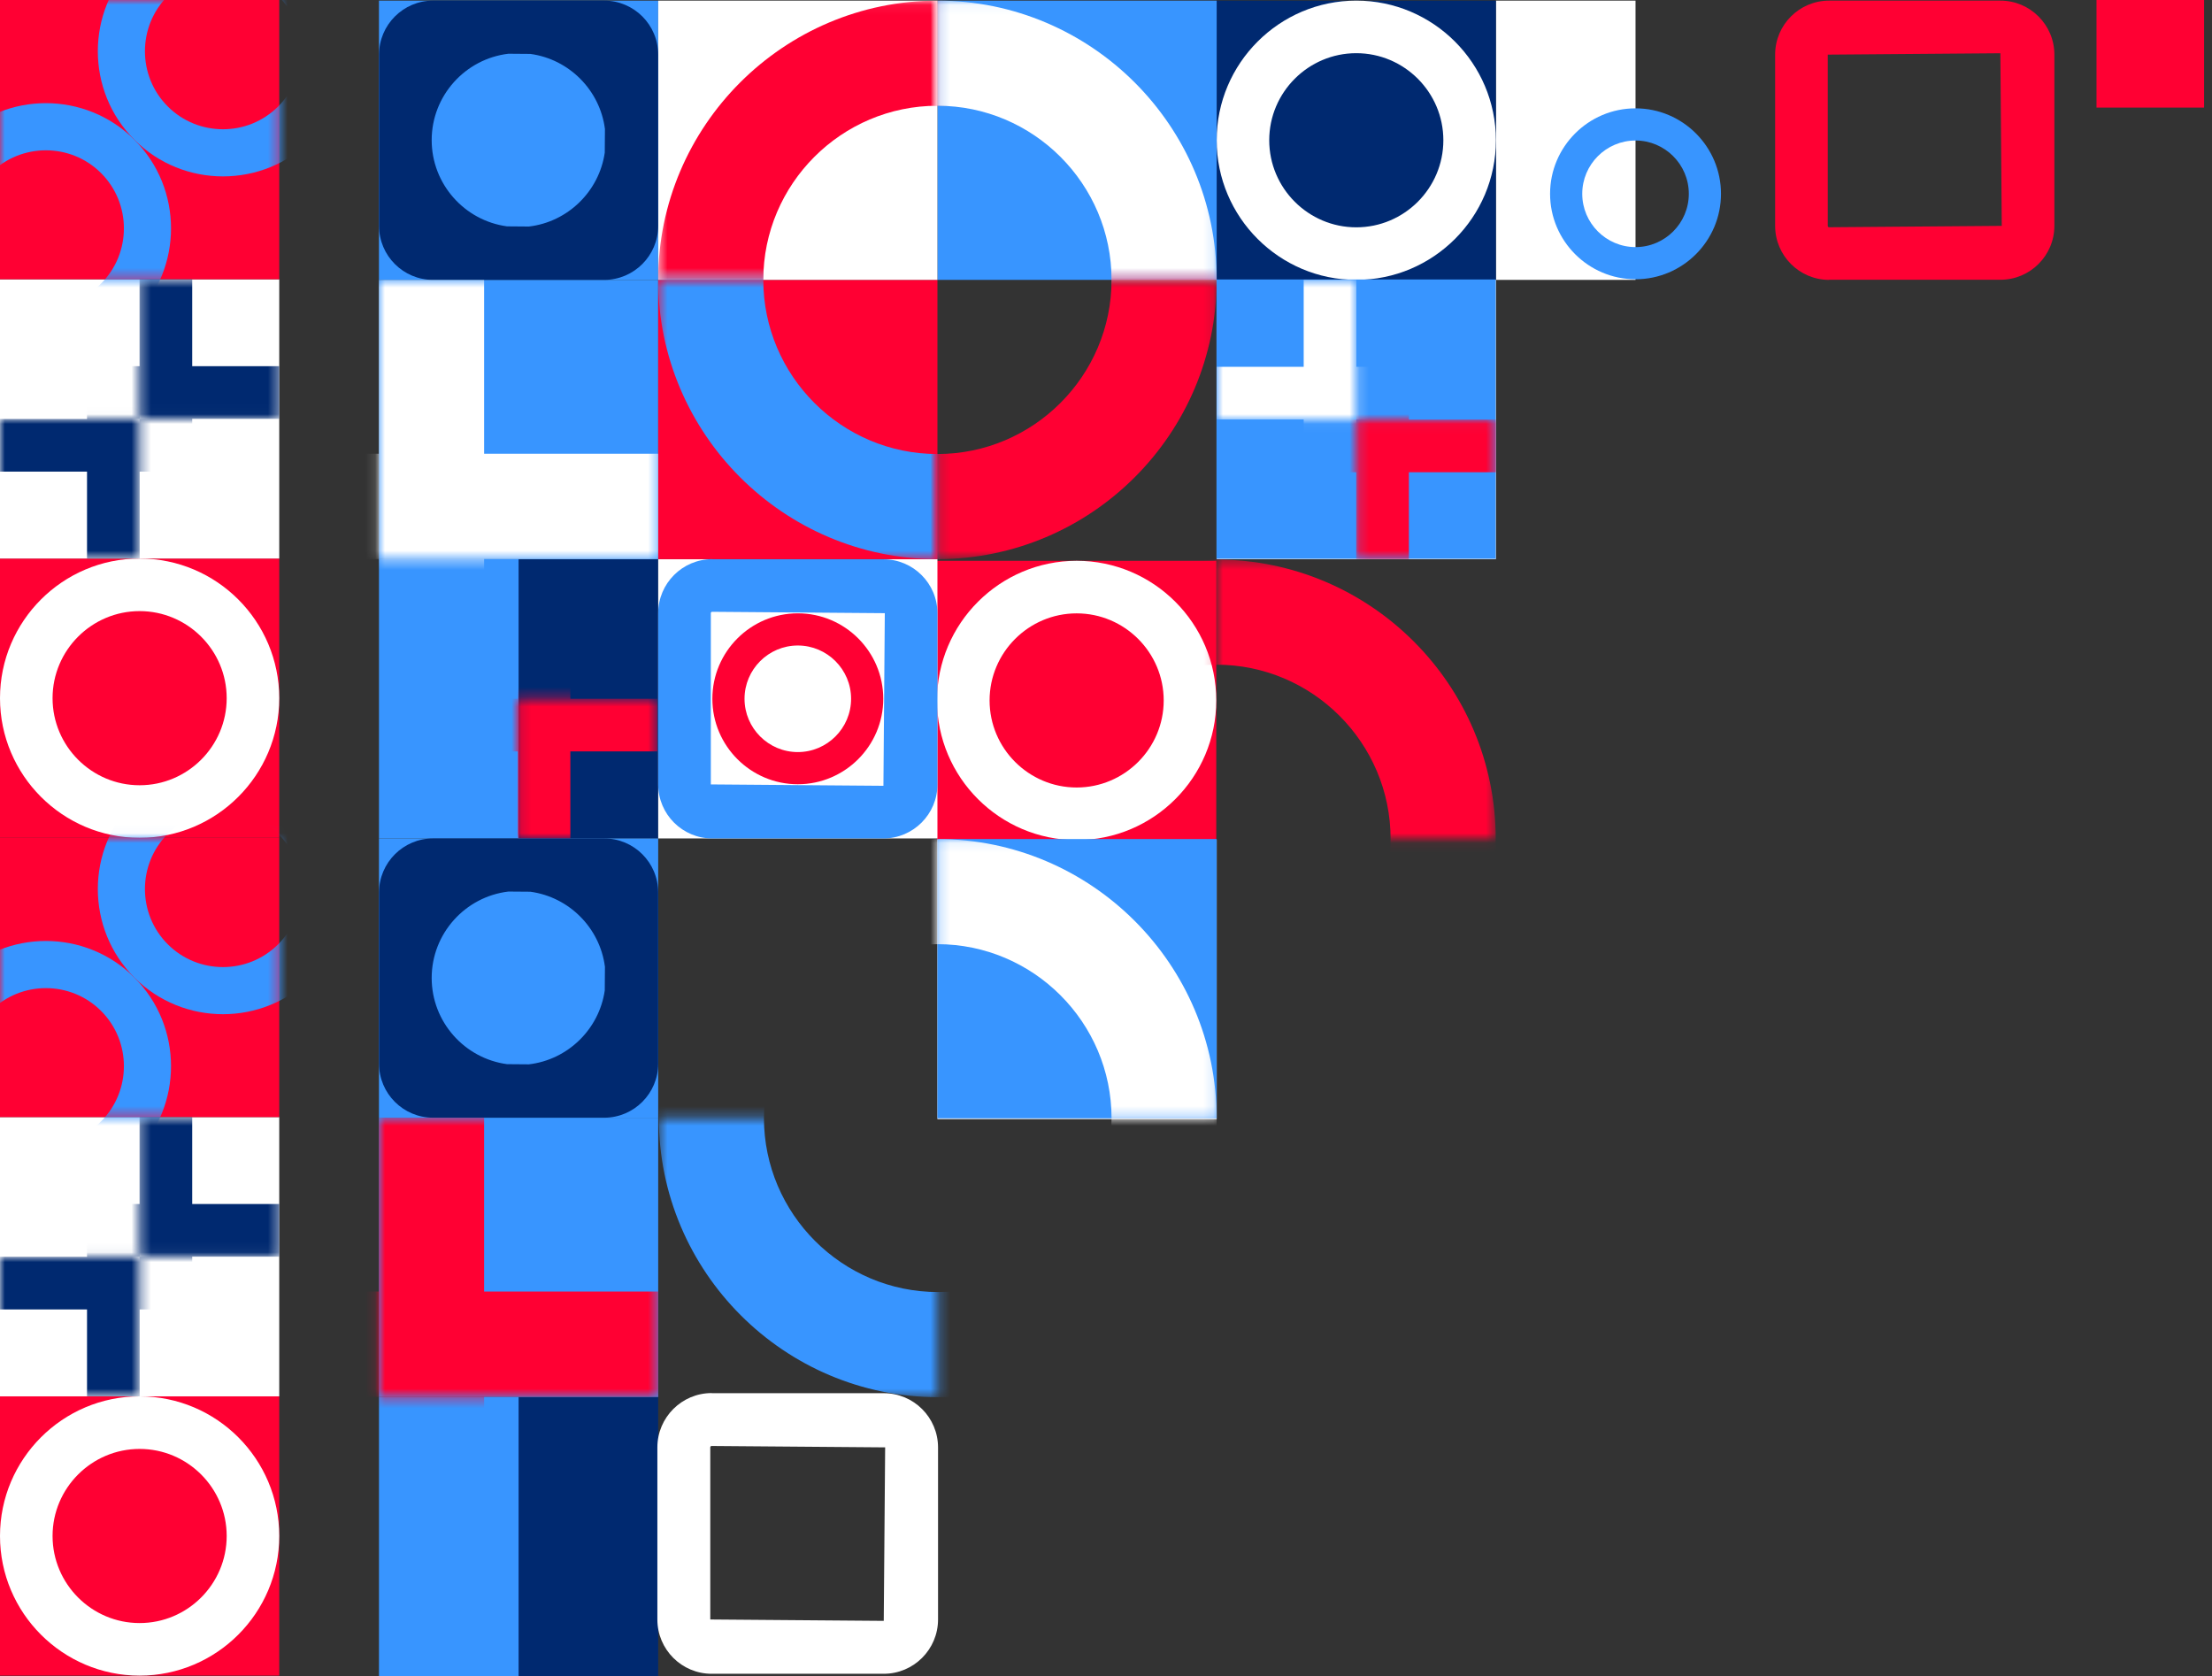 <svg width="227" height="172" viewBox="0 0 227 172" fill="none" xmlns="http://www.w3.org/2000/svg">
<rect x="0" y="0" width="227" height="172" fill="#333333" stroke="none"/>
<rect width="14.328" height="28.656" transform="matrix(-1 8.74228e-08 8.74228e-08 1 167.841 0.063)" fill="white"/>
<rect width="28.656" height="28.656" transform="matrix(-1 8.74228e-08 8.74228e-08 1 153.513 0.063)" fill="#002970"/>
<rect width="28.656" height="28.656" transform="matrix(-1 8.74228e-08 8.74228e-08 1 124.815 57.544)" fill="#FF0033"/>
<rect width="28.656" height="28.656" transform="matrix(-1 8.74228e-08 8.74228e-08 1 153.513 28.719)" fill="white"/>
<path d="M139.185 28.719C147.093 28.719 153.513 22.287 153.513 14.391C153.513 6.495 147.081 0.063 139.185 0.063C131.289 0.063 124.857 6.495 124.857 14.391C124.857 22.287 131.289 28.719 139.185 28.719ZM139.185 5.457C144.107 5.457 148.12 9.47 148.12 14.391C148.12 19.313 144.107 23.326 139.185 23.326C134.264 23.326 130.251 19.313 130.251 14.391C130.251 9.47 134.264 5.457 139.185 5.457Z" fill="white"/>
<path d="M110.487 86.2C118.395 86.2 124.815 79.768 124.815 71.872C124.815 63.976 118.383 57.544 110.487 57.544C102.592 57.544 96.159 63.976 96.159 71.872C96.159 79.768 102.592 86.2 110.487 86.2ZM110.487 62.938C115.409 62.938 119.422 66.95 119.422 71.872C119.422 76.793 115.409 80.806 110.487 80.806C105.566 80.806 101.553 76.793 101.553 71.872C101.553 66.95 105.566 62.938 110.487 62.938Z" fill="white"/>
<path d="M167.842 28.655C172.681 28.655 176.611 24.719 176.611 19.886C176.611 15.054 172.674 11.117 167.842 11.117C163.009 11.117 159.072 15.054 159.072 19.886C159.072 24.719 163.009 28.655 167.842 28.655ZM167.842 14.418C170.854 14.418 173.31 16.874 173.31 19.886C173.31 22.898 170.854 25.354 167.842 25.354C164.829 25.354 162.373 22.898 162.373 19.886C162.373 16.874 164.829 14.418 167.842 14.418Z" fill="#3895FF"/>
<path d="M187.711 28.707L205.282 28.707C208.336 28.707 210.825 26.231 210.825 23.165L210.825 5.606C210.825 2.551 208.336 0.063 205.282 0.063L187.711 0.063C184.657 0.063 182.168 2.54 182.168 5.606L182.168 23.177C182.168 26.231 184.657 28.719 187.711 28.719L187.711 28.707ZM205.282 5.464L205.424 23.177L187.711 23.318C187.628 23.318 187.569 23.259 187.569 23.177L187.569 5.606L205.282 5.464Z" fill="#FF0033"/>
<rect x="153.493" y="57.333" width="28.656" height="28.656" transform="rotate(180 153.493 57.333)" fill="#3895FF"/>
<mask id="mask0_146_2249" style="mask-type:alpha" maskUnits="userSpaceOnUse" x="139" y="43" width="15" height="15">
<rect width="14.328" height="14.328" transform="matrix(-1 8.74228e-08 8.74228e-08 1 153.513 43.047)" fill="#002970"/>
</mask>
<g mask="url(#mask0_146_2249)">
<path d="M139.179 34.122L144.582 34.122L144.582 57.376L139.179 57.376L139.179 34.122Z" fill="#FF0033"/>
<path d="M130.259 43.053L153.513 43.053L153.513 48.456L130.259 48.456L130.259 43.053Z" fill="#FF0033"/>
</g>
<mask id="mask1_146_2249" style="mask-type:alpha" maskUnits="userSpaceOnUse" x="124" y="28" width="16" height="16">
<rect width="14.328" height="14.328" transform="matrix(1 -1.74846e-07 -1.74846e-07 -1 124.857 43.047)" fill="white"/>
</mask>
<g mask="url(#mask1_146_2249)">
<path d="M139.192 51.973L133.788 51.973L133.788 28.719L139.192 28.719L139.192 51.973Z" fill="white"/>
<path d="M148.111 43.042L124.858 43.042L124.858 37.639L148.111 37.639L148.111 43.042Z" fill="white"/>
</g>
<rect width="11.04" height="11.04" transform="matrix(-1 8.74228e-08 8.74228e-08 1 226.188 0)" fill="#FF0033"/>
<rect x="67.545" y="28.719" width="28.656" height="28.656" transform="rotate(180 67.545 28.719)" fill="#3895FF"/>
<rect x="67.545" y="86.032" width="14.328" height="28.656" transform="rotate(180 67.545 86.032)" fill="#002970"/>
<rect x="53.219" y="86.032" width="14.328" height="28.656" transform="rotate(180 53.219 86.032)" fill="#3895FF"/>
<rect x="96.202" y="86.032" width="28.656" height="28.656" transform="rotate(180 96.202 86.032)" fill="white"/>
<rect x="124.858" y="114.835" width="28.656" height="28.656" transform="rotate(180 124.858 114.835)" fill="white"/>
<rect x="28.656" y="85.968" width="28.656" height="28.656" transform="rotate(180 28.656 85.968)" fill="#FF0033"/>
<rect x="28.656" y="57.312" width="28.656" height="28.656" transform="rotate(180 28.656 57.312)" fill="white"/>
<rect x="28.656" y="28.656" width="28.656" height="28.656" transform="rotate(180 28.656 28.656)" fill="#FF0033"/>
<rect x="67.545" y="57.376" width="28.656" height="28.656" transform="rotate(180 67.545 57.376)" fill="#3895FF"/>
<rect x="96.202" y="57.376" width="28.656" height="28.656" transform="rotate(180 96.202 57.376)" fill="#FF0033"/>
<rect x="124.858" y="28.719" width="28.656" height="28.656" transform="rotate(180 124.858 28.719)" fill="#3895FF"/>
<rect x="96.202" y="28.719" width="28.656" height="28.656" transform="rotate(180 96.202 28.719)" fill="white"/>
<path fill-rule="evenodd" clip-rule="evenodd" d="M53.119 0.063L44.442 0.063C41.387 0.063 38.899 2.551 38.899 5.606L38.899 14.361C38.899 14.367 38.899 14.373 38.899 14.379C38.899 14.385 38.899 14.391 38.899 14.397L38.899 23.177C38.899 26.243 41.387 28.719 44.442 28.719L62.001 28.719C65.055 28.719 67.543 26.231 67.543 23.177L67.543 5.606C67.543 2.54 65.055 0.063 62.001 0.063L53.335 0.063C53.299 0.063 53.263 0.063 53.227 0.063C53.191 0.063 53.155 0.063 53.119 0.063ZM54.275 23.245C58.279 22.773 61.486 19.634 62.062 15.662L62.081 13.238C61.569 9.249 58.406 6.07 54.425 5.532L52.171 5.514C47.748 6.039 44.3 9.819 44.3 14.379C44.3 18.893 47.679 22.642 52.037 23.227L54.275 23.245Z" fill="#002970"/>
<path d="M73.088 57.387L90.659 57.387C93.713 57.387 96.202 59.864 96.202 62.93L96.202 80.489C96.202 83.543 93.714 86.032 90.659 86.032L73.088 86.032C70.034 86.032 67.546 83.555 67.546 80.489L67.546 62.918C67.546 59.864 70.034 57.376 73.088 57.376L73.088 57.387ZM90.659 80.631L90.801 62.918L73.088 62.777C73.006 62.777 72.947 62.836 72.947 62.918L72.947 80.489L90.659 80.631Z" fill="#3895FF"/>
<path d="M14.328 57.312C22.236 57.312 28.656 63.745 28.656 71.64C28.656 79.536 22.224 85.968 14.328 85.968C6.432 85.968 9.86198e-05 79.536 9.79295e-05 71.64C9.72393e-05 63.745 6.432 57.312 14.328 57.312ZM14.328 80.575C19.25 80.575 23.263 76.562 23.263 71.64C23.263 66.719 19.25 62.706 14.328 62.706C9.407 62.706 5.394 66.719 5.394 71.64C5.394 76.562 9.407 80.575 14.328 80.575Z" fill="white"/>
<path d="M81.873 62.934C86.713 62.934 90.642 66.871 90.642 71.703C90.642 76.536 86.706 80.472 81.873 80.472C77.041 80.472 73.104 76.536 73.104 71.703C73.104 66.871 77.041 62.934 81.873 62.934ZM81.873 77.171C84.885 77.171 87.341 74.716 87.341 71.703C87.341 68.691 84.885 66.235 81.873 66.235C78.861 66.235 76.405 68.691 76.405 71.703C76.405 74.716 78.861 77.171 81.873 77.171Z" fill="#FF0033"/>
<mask id="mask2_146_2249" style="mask-type:alpha" maskUnits="userSpaceOnUse" x="-1" y="0" width="30" height="29">
<rect x="28.656" y="28.656" width="28.656" height="28.656" transform="rotate(180 28.656 28.656)" fill="#FF0033"/>
</mask>
<g mask="url(#mask2_146_2249)">
<path d="M13.795 -3.831C18.81 -8.846 26.962 -8.839 31.97 -3.831C36.978 1.177 36.978 9.336 31.97 14.344C26.962 19.352 18.803 19.352 13.795 14.344C8.787 9.336 8.787 1.177 13.795 -3.831ZM28.549 10.923C31.671 7.801 31.671 2.711 28.549 -0.41C25.427 -3.532 20.337 -3.532 17.216 -0.41C14.094 2.711 14.094 7.801 17.216 10.923C20.337 14.044 25.427 14.044 28.549 10.923Z" fill="#3895FF"/>
<path d="M-4.38 14.344C0.636 9.328 8.787 9.336 13.795 14.344C18.803 19.352 18.803 27.511 13.795 32.519C8.788 37.527 0.628 37.527 -4.38 32.519C-9.387 27.511 -9.387 19.352 -4.38 14.344ZM10.374 29.098C13.496 25.976 13.496 20.886 10.374 17.765C7.253 14.643 2.163 14.643 -0.959 17.765C-4.08 20.886 -4.08 25.976 -0.959 29.098C2.163 32.219 7.253 32.219 10.374 29.098Z" fill="#3895FF"/>
</g>
<mask id="mask3_146_2249" style="mask-type:alpha" maskUnits="userSpaceOnUse" x="38" y="28" width="30" height="30">
<rect x="67.543" y="57.376" width="28.656" height="28.656" transform="rotate(180 67.543 57.376)" fill="white"/>
</mask>
<g mask="url(#mask3_146_2249)">
<path d="M38.874 75.227L49.681 75.227L49.681 28.719L38.874 28.719L38.874 75.227Z" fill="white"/>
<path d="M21.035 57.365L67.542 57.365L67.542 46.558L21.035 46.558L21.035 57.365Z" fill="white"/>
</g>
<mask id="mask4_146_2249" style="mask-type:alpha" maskUnits="userSpaceOnUse" x="14" y="28" width="15" height="15">
<rect x="28.656" y="42.984" width="14.328" height="14.328" transform="rotate(180 28.656 42.984)" fill="#002970"/>
</mask>
<g mask="url(#mask4_146_2249)">
<path d="M14.321 51.91L19.725 51.91L19.725 28.656L14.321 28.656L14.321 51.91Z" fill="#002970"/>
<path d="M5.402 42.979L28.656 42.979L28.656 37.575L5.402 37.575L5.402 42.979Z" fill="#002970"/>
</g>
<mask id="mask5_146_2249" style="mask-type:alpha" maskUnits="userSpaceOnUse" x="0" y="42" width="15" height="16">
<rect x="0" y="42.984" width="14.328" height="14.328" fill="#002970"/>
</mask>
<g mask="url(#mask5_146_2249)">
<path d="M14.334 34.058H8.931V57.312H14.334V34.058Z" fill="#002970"/>
<path d="M23.254 42.989H-0V48.393H23.254V42.989Z" fill="#002970"/>
</g>
<mask id="mask6_146_2249" style="mask-type:alpha" maskUnits="userSpaceOnUse" x="67" y="0" width="30" height="29">
<rect x="67.543" y="0.063" width="28.656" height="28.656" fill="white"/>
</mask>
<g mask="url(#mask6_146_2249)">
<path d="M96.2 57.375C80.384 57.375 67.543 44.511 67.543 28.719C67.543 12.928 80.408 0.063 96.2 0.063C111.991 0.063 124.856 12.928 124.856 28.719C124.856 44.511 111.991 57.375 96.2 57.375ZM96.2 10.851C86.356 10.851 78.331 18.876 78.331 28.719C78.331 38.562 86.356 46.588 96.2 46.588C106.043 46.588 114.068 38.562 114.068 28.719C114.068 18.876 106.043 10.851 96.2 10.851Z" fill="#FF0033"/>
</g>
<mask id="mask7_146_2249" style="mask-type:alpha" maskUnits="userSpaceOnUse" x="67" y="28" width="30" height="30">
<rect width="28.656" height="28.656" transform="matrix(1 -1.74846e-07 -1.74846e-07 -1 67.543 57.376)" fill="#3895FF"/>
</mask>
<g mask="url(#mask7_146_2249)">
<path d="M96.2 0.063C80.384 0.063 67.543 12.928 67.543 28.719C67.543 44.511 80.408 57.376 96.2 57.376C111.991 57.376 124.856 44.511 124.856 28.719C124.856 12.928 111.991 0.063 96.2 0.063ZM96.2 46.588C86.356 46.588 78.331 38.563 78.331 28.719C78.331 18.876 86.356 10.851 96.2 10.851C106.043 10.851 114.068 18.876 114.068 28.719C114.068 38.563 106.043 46.588 96.2 46.588Z" fill="#3895FF"/>
</g>
<mask id="mask8_146_2249" style="mask-type:alpha" maskUnits="userSpaceOnUse" x="96" y="0" width="29" height="29">
<rect width="28.656" height="28.656" transform="matrix(-1 8.74228e-08 8.74228e-08 1 124.857 0.063)" fill="#3895FF"/>
</mask>
<g mask="url(#mask8_146_2249)">
<path d="M96.201 57.375C112.016 57.375 124.857 44.511 124.857 28.719C124.857 12.928 111.993 0.063 96.201 0.063C80.41 0.063 67.545 12.928 67.545 28.719C67.545 44.511 80.41 57.375 96.201 57.375ZM96.201 10.851C106.044 10.851 114.07 18.876 114.07 28.719C114.07 38.562 106.044 46.588 96.201 46.588C86.358 46.588 78.332 38.562 78.332 28.719C78.332 18.876 86.358 10.851 96.201 10.851Z" fill="white"/>
</g>
<rect x="67.545" y="114.688" width="28.656" height="28.656" transform="rotate(180 67.545 114.688)" fill="#3895FF"/>
<rect x="67.545" y="172" width="14.328" height="28.656" transform="rotate(180 67.545 172)" fill="#002970"/>
<rect x="53.219" y="172" width="14.328" height="28.656" transform="rotate(180 53.219 172)" fill="#3895FF"/>
<rect x="28.656" y="171.937" width="28.656" height="28.656" transform="rotate(180 28.656 171.937)" fill="#FF0033"/>
<rect x="28.656" y="143.281" width="28.656" height="28.656" transform="rotate(180 28.656 143.281)" fill="white"/>
<rect x="28.656" y="114.625" width="28.656" height="28.656" transform="rotate(180 28.656 114.625)" fill="#FF0033"/>
<rect x="67.545" y="143.344" width="28.656" height="28.656" transform="rotate(180 67.545 143.344)" fill="#3895FF"/>
<rect x="124.858" y="114.751" width="28.656" height="28.656" transform="rotate(180 124.858 114.751)" fill="#3895FF"/>
<path fill-rule="evenodd" clip-rule="evenodd" d="M53.129 86.032L44.442 86.032C41.387 86.032 38.899 88.52 38.899 91.574L38.899 100.309C38.899 100.322 38.899 100.335 38.899 100.348C38.899 100.361 38.899 100.373 38.899 100.386L38.899 109.145C38.899 112.211 41.387 114.688 44.442 114.688L62.001 114.688C65.055 114.688 67.543 112.2 67.543 109.145L67.543 91.574C67.543 88.508 65.055 86.032 62.001 86.032L53.325 86.032C53.293 86.031 53.26 86.031 53.227 86.031C53.194 86.031 53.162 86.031 53.129 86.032ZM54.276 109.213C58.28 108.741 61.486 105.602 62.062 101.63L62.081 99.207C61.569 95.217 58.406 92.038 54.424 91.501L52.172 91.483C47.749 92.007 44.3 95.787 44.3 100.348C44.3 104.862 47.679 108.611 52.037 109.195L54.276 109.213Z" fill="#002970"/>
<path d="M73.032 142.956L90.693 142.956C93.763 142.956 96.264 145.445 96.264 148.527L96.264 166.176C96.264 169.246 93.763 171.747 90.693 171.747L73.032 171.747C69.962 171.747 67.461 169.258 67.461 166.176L67.461 148.515C67.461 145.445 69.962 142.944 73.032 142.944L73.032 142.956ZM90.693 166.318L90.836 148.515L73.032 148.372C72.949 148.372 72.89 148.432 72.89 148.515L72.89 166.176L90.693 166.318Z" fill="white"/>
<path d="M14.328 143.281C22.236 143.281 28.656 149.713 28.656 157.609C28.656 165.505 22.224 171.937 14.328 171.937C6.432 171.937 9.86198e-05 165.505 9.79295e-05 157.609C9.72393e-05 149.713 6.432 143.281 14.328 143.281ZM14.328 166.543C19.25 166.543 23.263 162.531 23.263 157.609C23.263 152.687 19.25 148.675 14.328 148.675C9.407 148.675 5.394 152.687 5.394 157.609C5.394 162.531 9.407 166.543 14.328 166.543Z" fill="white"/>
<mask id="mask9_146_2249" style="mask-type:alpha" maskUnits="userSpaceOnUse" x="-1" y="85" width="30" height="30">
<rect x="28.656" y="114.625" width="28.656" height="28.656" transform="rotate(180 28.656 114.625)" fill="#FF0033"/>
</mask>
<g mask="url(#mask9_146_2249)">
<path d="M13.795 82.137C18.81 77.122 26.962 77.129 31.97 82.137C36.978 87.145 36.978 95.304 31.97 100.312C26.962 105.32 18.803 105.32 13.795 100.312C8.787 95.304 8.787 87.145 13.795 82.137ZM28.549 96.891C31.671 93.77 31.671 88.68 28.549 85.558C25.427 82.437 20.337 82.437 17.216 85.558C14.094 88.68 14.094 93.77 17.216 96.891C20.337 100.013 25.427 100.013 28.549 96.891Z" fill="#3895FF"/>
<path d="M-4.38 100.312C0.636 95.297 8.787 95.304 13.795 100.312C18.803 105.32 18.803 113.479 13.795 118.487C8.788 123.495 0.628 123.495 -4.38 118.487C-9.387 113.479 -9.387 105.32 -4.38 100.312ZM10.374 115.066C13.496 111.945 13.496 106.854 10.374 103.733C7.253 100.612 2.163 100.612 -0.959 103.733C-4.08 106.854 -4.08 111.945 -0.959 115.066C2.163 118.188 7.253 118.188 10.374 115.066Z" fill="#3895FF"/>
</g>
<mask id="mask10_146_2249" style="mask-type:alpha" maskUnits="userSpaceOnUse" x="38" y="114" width="30" height="30">
<rect x="67.543" y="143.344" width="28.656" height="28.656" transform="rotate(180 67.543 143.344)" fill="white"/>
</mask>
<g mask="url(#mask10_146_2249)">
<path d="M38.874 161.196L49.681 161.196L49.681 114.688L38.874 114.688L38.874 161.196Z" fill="#FF0033"/>
<path d="M21.035 143.333L67.542 143.333L67.542 132.526L21.035 132.526L21.035 143.333Z" fill="#FF0033"/>
</g>
<mask id="mask11_146_2249" style="mask-type:alpha" maskUnits="userSpaceOnUse" x="14" y="114" width="15" height="15">
<rect x="28.656" y="128.953" width="14.328" height="14.328" transform="rotate(180 28.656 128.953)" fill="#002970"/>
</mask>
<g mask="url(#mask11_146_2249)">
<path d="M14.321 137.879L19.725 137.879L19.725 114.625L14.321 114.625L14.321 137.879Z" fill="#002970"/>
<path d="M5.402 128.947L28.656 128.947L28.656 123.544L5.402 123.544L5.402 128.947Z" fill="#002970"/>
</g>
<mask id="mask12_146_2249" style="mask-type:alpha" maskUnits="userSpaceOnUse" x="0" y="128" width="15" height="16">
<rect x="0" y="128.953" width="14.328" height="14.328" fill="#002970"/>
</mask>
<g mask="url(#mask12_146_2249)">
<path d="M14.334 120.027H8.931V143.281H14.334V120.027Z" fill="#002970"/>
<path d="M23.254 128.958H-0V134.362H23.254V128.958Z" fill="#002970"/>
</g>
<mask id="mask13_146_2249" style="mask-type:alpha" maskUnits="userSpaceOnUse" x="96" y="86" width="29" height="29">
<rect width="28.656" height="28.656" transform="matrix(-1 8.74228e-08 8.74228e-08 1 124.857 86.095)" fill="#3895FF"/>
</mask>
<g mask="url(#mask13_146_2249)">
<path d="M96.201 143.407C112.016 143.407 124.857 130.543 124.857 114.751C124.857 98.96 111.993 86.095 96.201 86.095C80.409 86.095 67.545 98.96 67.545 114.751C67.545 130.543 80.409 143.407 96.201 143.407ZM96.201 96.882C106.044 96.882 114.07 104.908 114.07 114.751C114.07 124.594 106.044 132.62 96.201 132.62C86.358 132.62 78.332 124.594 78.332 114.751C78.332 104.908 86.358 96.882 96.201 96.882Z" fill="white"/>
</g>
<mask id="mask14_146_2249" style="mask-type:alpha" maskUnits="userSpaceOnUse" x="124" y="57" width="30" height="30">
<rect width="28.656" height="28.656" transform="matrix(-1 8.74228e-08 8.74228e-08 1 153.493 57.417)" fill="#FF0033"/>
</mask>
<g mask="url(#mask14_146_2249)">
<path d="M124.837 114.73C140.652 114.73 153.493 101.865 153.493 86.074C153.493 70.282 140.628 57.417 124.837 57.417C109.045 57.417 96.181 70.282 96.181 86.074C96.181 101.865 109.045 114.73 124.837 114.73ZM124.837 68.205C134.68 68.205 142.706 76.231 142.706 86.074C142.706 95.917 134.68 103.942 124.837 103.942C114.994 103.942 106.968 95.917 106.968 86.074C106.968 76.231 114.994 68.205 124.837 68.205Z" fill="#FF0033"/>
</g>
<mask id="mask15_146_2249" style="mask-type:alpha" maskUnits="userSpaceOnUse" x="96" y="28" width="29" height="30">
<rect x="124.857" y="57.376" width="28.656" height="28.656" transform="rotate(180 124.857 57.376)" fill="#FF0033"/>
</mask>
<g mask="url(#mask15_146_2249)">
<path d="M96.201 0.063C112.016 0.063 124.857 12.928 124.857 28.719C124.857 44.511 111.993 57.376 96.201 57.376C80.409 57.376 67.545 44.511 67.545 28.719C67.545 12.928 80.409 0.063 96.201 0.063ZM96.201 46.588C106.044 46.588 114.07 38.563 114.07 28.719C114.07 18.876 106.044 10.851 96.201 10.851C86.358 10.851 78.332 18.876 78.332 28.719C78.332 38.563 86.358 46.588 96.201 46.588Z" fill="#FF0033"/>
</g>
<mask id="mask16_146_2249" style="mask-type:alpha" maskUnits="userSpaceOnUse" x="67" y="114" width="30" height="30">
<rect width="28.656" height="28.656" transform="matrix(1 -1.74846e-07 -1.74846e-07 -1 67.61 143.365)" fill="#3895FF"/>
</mask>
<g mask="url(#mask16_146_2249)">
<path d="M96.266 86.053C80.451 86.053 67.61 98.917 67.61 114.709C67.61 130.5 80.474 143.365 96.266 143.365C112.057 143.365 124.922 130.5 124.922 114.709C124.922 98.917 112.057 86.053 96.266 86.053ZM96.266 132.578C86.423 132.578 78.397 124.552 78.397 114.709C78.397 104.866 86.423 96.84 96.266 96.84C106.109 96.84 114.135 104.866 114.135 114.709C114.135 124.552 106.109 132.578 96.266 132.578Z" fill="#3895FF"/>
</g>
<mask id="mask17_146_2249" style="mask-type:alpha" maskUnits="userSpaceOnUse" x="53" y="71" width="15" height="16">
<rect width="14.328" height="14.328" transform="matrix(-1 8.74228e-08 8.74228e-08 1 67.46 71.693)" fill="#002970"/>
</mask>
<g mask="url(#mask17_146_2249)">
<path d="M53.126 62.768L58.53 62.768L58.53 86.022L53.126 86.022L53.126 62.768Z" fill="#FF0033"/>
<path d="M44.207 71.699L67.461 71.699L67.461 77.102L44.207 77.102L44.207 71.699Z" fill="#FF0033"/>
</g>
</svg>
